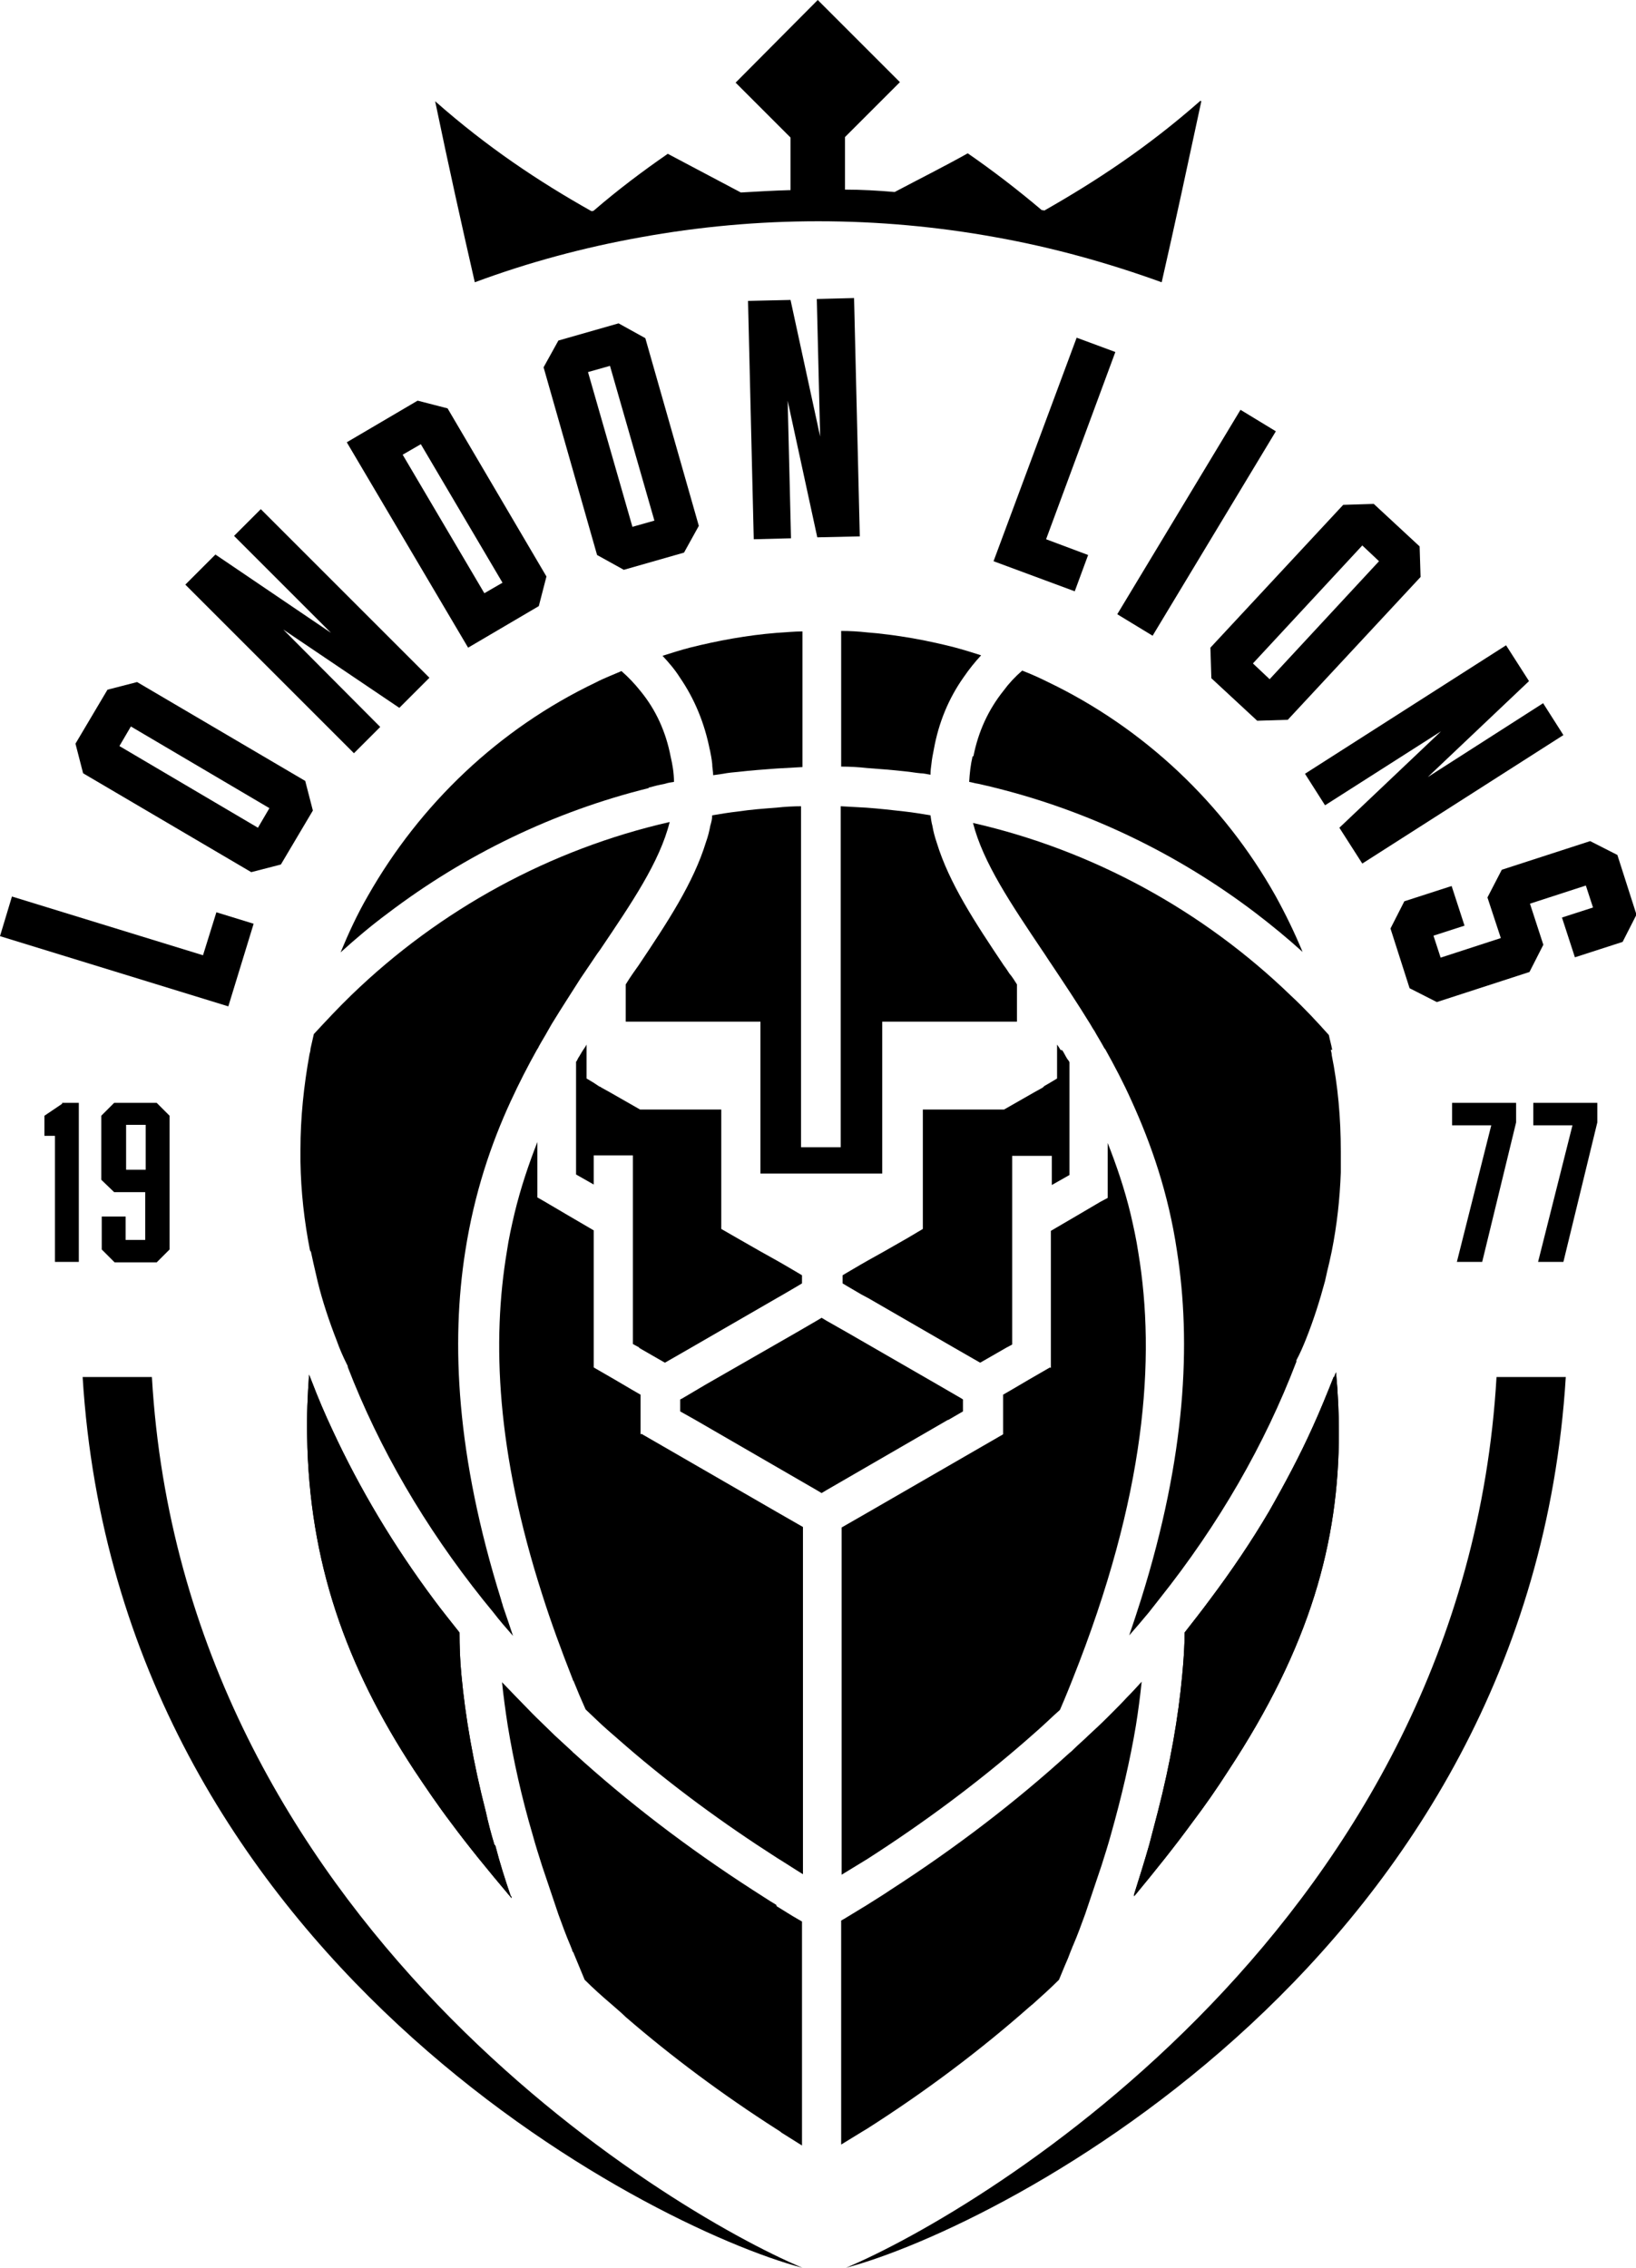 <?xml version="1.0" encoding="UTF-8"?>
<svg id="Layer_1" xmlns="http://www.w3.org/2000/svg" version="1.1" viewBox="0 0 342.5 474.8">
  <!-- Generator: Adobe Illustrator 29.2.1, SVG Export Plug-In . SVG Version: 2.1.0 Build 116)  -->
  <g>
    <path d="M42.5,200l2.8-9,7.8,2.4-5.3,17.3L0,196l2.5-8.3,40,12.3Z"/>
    <path d="M22.5,144.4l6.2-1.6,35.2,20.7,1.6,6.2-6.7,11.3-6.2,1.6-35.2-20.7-1.6-6.2,6.7-11.3ZM27.4,152.1l-2.4,4.1,29,17.1,2.4-4.1-29-17.1Z"/>
    <path d="M49.1,112.1l5.5-5.5,35.3,35.3-6.3,6.3-24.3-16.4,20.3,20.4-5.5,5.5-35.3-35.3,6.3-6.3,24.2,16.4-20.3-20.3Z"/>
    <path d="M87.5,83.9l6.2,1.6,20.7,35.2-1.6,6.2-14.8,8.7-25.4-43,14.8-8.7ZM88.1,93l-3.8,2.2,17.1,29,3.8-2.2-17.1-29Z"/>
    <path d="M129.5,67.7l5.6,3.1,11.2,39.3-3.1,5.6-12.6,3.6-5.6-3.1-11.2-39.3,3.1-5.6,12.6-3.6ZM127.7,76.6l-4.6,1.3,9.3,32.4,4.6-1.3-9.3-32.4Z"/>
    <path d="M171,62.6l7.8-.2,1.2,49.9-8.9.2-6.2-28.6.7,28.8-7.8.2-1.2-49.9,8.9-.2,6.2,28.6-.7-28.7Z"/>
    <path d="M219,112.9l8.8,3.3-2.8,7.6-17-6.3,17.4-46.8,8.1,3-14.5,39.2Z"/>
    <path d="M267.1,90.3l-25.8,42.8-7.4-4.5,25.8-42.8,7.4,4.5Z"/>
    <path d="M297.2,114.4l.2,6.4-27.8,29.9-6.4.2-9.6-8.9-.2-6.4,27.8-29.9,6.4-.2,9.6,8.9ZM288.7,117.5l-3.5-3.3-22.9,24.7,3.5,3.3,22.9-24.7Z"/>
    <path d="M323.1,147.3l4.2,6.6-42.1,26.9-4.8-7.5,21.3-20.2-24.3,15.5-4.2-6.6,42.1-26.9,4.8,7.5-21.2,20.1,24.2-15.5Z"/>
    <path d="M329.7,200.4l-2.7-8.3,6.5-2.1-1.5-4.6-11.7,3.8,2.8,8.6-2.9,5.7-19.4,6.3-5.7-2.9-4-12.5,2.9-5.7,9.9-3.2,2.7,8.3-6.5,2.1,1.5,4.6,12.6-4.1-2.8-8.5,3-5.8,18.5-6,5.7,2.9,4,12.5-2.9,5.7-9.9,3.2Z"/>
  </g>
  <path d="M251.5,21.2c-2.9,13.5-5.6,26.1-8.3,37.9-11.3-4.1-22.9-7.3-34.6-9.4-24.7-4.5-49.9-4.5-74.6,0-11.7,2.1-23.3,5.2-34.6,9.4-2.7-11.8-5.5-24.4-8.3-37.9,11,9.7,21.7,16.8,32.7,23,.2,0,.4,0,.5-.1,5.1-4.4,10.3-8.3,15.5-11.9,5.1,2.7,10.2,5.4,15.3,8.1,3.4-.2,6.9-.4,10.4-.5v-11l-11.5-11.5L171.2,0l16.3,16.3.9.9h0s-11.5,11.5-11.5,11.5c0,1.4,0,9.7,0,11,3.5,0,6.9.2,10.4.5,5.1-2.7,10.3-5.3,15.3-8.1,5.2,3.6,10.3,7.5,15.5,11.9.2,0,.4,0,.5.1,10.9-6.2,21.7-13.3,32.7-23Z"/>
  <g>
    <path d="M133.8,282.2l4,2.3,1.4.8,1.4-.8,4-2.3,18-10.4,1.4-.8,2.9-1.7,1-.6v-1.7l-1-.6-2.9-1.7-1.4-.8-3.4-1.9-4.9-2.8-3.3-1.9v-25h-17l-6.3-3.6-1.8-1-.3-.2h-.1c0,0-1.2-.8-1.2-.8l-1.5-.9v-7.1c-.2.4-.5.8-.7,1.1-.4.6-.7,1.2-1.1,1.8-.1.2-.2.5-.4.7v23.6l3.7,2.1v-6.1h8.2v39.5l1.3.7Z"/>
    <path d="M203.6,158.4c-.4,1.7-.6,3.5-.7,5.3.6.1,1.2.3,1.9.4,1.2.3,2.3.5,3.4.8,19.8,4.9,38.4,13.9,54.6,26.2,3.4,2.6,6.7,5.3,9.9,8.2-1.7-4.1-3.6-8-5.7-11.8,0,0,0,0,0,0-10.8-19.2-27.4-35-47.6-44.7-1.8-.9-3.6-1.7-5.4-2.4h0c-1.5,1.3-2.8,2.7-3.9,4.2-3.2,4-5.3,8.6-6.3,13.7h0Z"/>
    <path d="M148.6,156.9c.2,1,.4,2,.5,3,0,.8.2,1.6.2,2.4.7-.1,1.4-.2,2.1-.3,1-.2,2.1-.3,3.2-.4,2.6-.3,5.3-.5,8-.7,1.8-.1,3.6-.2,5.4-.3v-28.4c-1.8,0-3.6.2-5.4.3-6.2.5-12.2,1.6-18.2,3.1h0c-1.9.5-3.8,1.1-5.7,1.7,1.3,1.4,2.6,2.9,3.6,4.5,3.1,4.5,5.2,9.6,6.3,15.2Z"/>
    <path d="M135.8,164.9c1.1-.3,2.3-.6,3.4-.8.6-.2,1.2-.3,1.9-.4,0-1.8-.3-3.6-.7-5.3h0c-1-5.2-3.1-9.8-6.3-13.7-1.2-1.5-2.5-2.9-4-4.2-1.8.8-3.7,1.5-5.4,2.4-20.3,9.7-36.8,25.5-47.7,44.7-2.2,3.8-4,7.7-5.7,11.8,3.2-2.9,6.4-5.6,9.9-8.2,16.2-12.3,34.8-21.3,54.6-26.2Z"/>
    <path d="M65.1,262.1c.2.8.3,1.5.5,2.3.3,1.3.6,2.6.9,3.9,1,4.1,2.4,8.3,4,12.4h0c.6,1.7,1.3,3.3,2.1,4.9l.2.4h0c0,0,0,.2,0,.2,6.6,17.1,16.1,33.4,28.3,48.7.7.9,1.5,1.8,2.2,2.7h0c1.3,1.7,2.7,3.3,4.1,4.9-.7-2.1-1.4-4.2-2.1-6.2-.1-.5-.3-.9-.4-1.4-9.4-30.1-10.5-53.8-7.5-72.9,1.9-12.2,5.4-22.5,9.5-31.4,1.8-3.9,3.6-7.4,5.5-10.8.1-.2.3-.4.4-.7.6-1.1,1.3-2.2,1.9-3.3.3-.5.5-.9.8-1.4,2.2-3.6,4.3-6.8,6-9.5.7-1,1.4-2.1,2.1-3.1.7-1,1.3-2,2-2.9,6.6-9.8,12.5-18.4,14.6-26.8-25,5.7-48.1,18.3-66.6,36.2-2.7,2.6-5.3,5.4-7.9,8.2-.2,1-.5,2.1-.7,3.1,0,.4-.1.7-.2,1.1-1.2,6.6-1.9,13.3-1.9,20,0,.3,0,1.1,0,2.5h0c.1,6.3.8,12.5,2,18.6Z"/>
    <path d="M189.5,161.5c1.1.1,2.1.3,3.2.4.7,0,1.4.2,2.1.3,0-.8.1-1.6.2-2.3.1-1,.3-2,.5-3,1-5.6,3.1-10.7,6.3-15.2,1.1-1.6,2.3-3.1,3.6-4.5-1.9-.6-3.8-1.2-5.7-1.7-5.9-1.5-12-2.6-18.2-3.1-1.8-.2-3.6-.3-5.4-.3v28.4c1.8,0,3.6.1,5.4.3,2.7.2,5.3.4,8,.7Z"/>
    <path d="M167.9,168.8c-1.8,0-3.6.1-5.4.3-2.7.2-5.3.4-8,.8t0,0c-1.8.2-3.6.5-5.4.8,0,.8-.2,1.5-.4,2.2-.2,1.1-.5,2.3-.9,3.4-2.6,8.5-8,16.7-14.1,25.8-.4.6-.8,1.1-1.2,1.7-.5.7-1,1.5-1.5,2.3v7.8h28.2v31.8h25.5v-31.8h28.2v-7.8c-.5-.8-1-1.6-1.6-2.3-.4-.6-.7-1.1-1.1-1.6-6.1-9.1-11.5-17.3-14.1-25.8-.4-1.2-.7-2.3-.9-3.5-.2-.7-.3-1.5-.4-2.2-1.8-.3-3.6-.6-5.4-.8t0,0h0c-2.6-.3-5.3-.6-8-.8-1.8-.1-3.6-.2-5.4-.3v71.4h-8.3v-71.4Z"/>
    <path d="M222,219.8c-.2-.4-.5-.8-.7-1.1v7.1l-1.5.9-1.2.7h0c0,0-.3.3-.3.3l-1.8,1-6.3,3.6h-17v25l-3.2,1.9-4.9,2.8-3.4,1.9-1.4.8-2.9,1.7-1,.6v1.7l1,.6,2.9,1.7,1.5.8,18,10.4,4,2.3,1.4.8,1.4-.8,4-2.3,1.3-.7v-39.5h8.3v6.1l3.7-2.1v-23.6c-.1-.2-.2-.4-.4-.6-.4-.6-.7-1.3-1.1-1.9Z"/>
    <path d="M219.8,286.3l-4.5,2.6-3.4,2-1.9,1.1v8.3l-28.4,16.4-5.4,3.1v72.7c1.8-1.1,3.6-2.2,5.4-3.3,12-7.7,23.1-16,33.1-24.7.8-.7,1.7-1.5,2.5-2.2,1.6-1.4,3.1-2.9,4.7-4.3.6-1.4,1.2-2.8,1.8-4.3.3-.7.5-1.3.8-2,15.4-38.6,17.5-67.3,13.8-89.5-.4-2.7-1-5.4-1.6-8-1.3-5.4-3-10.3-4.8-14.9v11.5l-1.5.8h0s-5.1,3-5.1,3l-5.3,3.1v28.7Z"/>
    <path d="M278.9,219.8c-.2-1.1-.5-2.1-.7-3.1-2.5-2.8-5.1-5.6-7.9-8.2-18.5-17.9-41.6-30.5-66.6-36.2,2.1,8.3,8,17,14.5,26.7.7,1,1.3,2,2,3,2.6,3.9,5.4,8.1,8.1,12.5.3.5.5.9.8,1.3.6,1.1,1.3,2.2,1.9,3.3.1.2.2.4.4.6,1.9,3.4,3.8,7,5.5,10.8,4.1,9,7.7,19.3,9.5,31.4,3,19.2,1.9,42.9-7.5,72.9-.8,2.5-1.6,5-2.5,7.6,1.4-1.6,2.7-3.1,4.1-4.8h0c.8-1,1.5-1.9,2.2-2.8,12.5-15.7,22.1-32.4,28.7-49.7v-.3c.8-1.5,1.4-2.9,2-4.4,1.6-4,2.9-8.1,4-12.2h0c.3-1.4.6-2.7.9-3.9.2-.8.3-1.5.5-2.3,1.1-5.5,1.7-11,1.9-16.5,0-.2,0-.5,0-.7,0,0,0,0,0,0v-.2c0-1.7,0-2.8,0-3.3v-.3c0-6.9-.6-13.7-1.9-20.1,0-.4-.1-.7-.2-1.1Z"/>
    <path d="M279.2,288.3c-1.4,3.5-2.8,7-4.4,10.5h0c-2.7,6-5.8,11.8-9.1,17.6-3.7,6.3-7.9,12.5-12.4,18.5-1.7,2.3-3.5,4.6-5.3,6.9,0,2.8-.2,5.8-.5,8.9-.8,8.8-2.5,18.5-5.1,28.6h0c-.6,2.3-1.2,4.6-1.8,6.9-1,3.5-2.1,7-3.2,10.5h0c0,0,0,.2,0,.3,0,0,.2-.2.3-.3,4.3-5.2,8.3-10.2,11.8-15,2.8-3.7,5.3-7.3,7.6-10.9,17.2-26.1,23.2-48,23.2-70.9,0-4.1-.2-8.3-.6-12.6-.1.3-.3.7-.4,1Z"/>
    <path d="M239,352.1c-1,1.1-2,2.2-3.1,3.3-1,1.1-2.1,2.2-3.2,3.3-.3.3-.6.6-.9.9-1.3,1.3-2.6,2.5-3.9,3.7-1,1-2.1,1.9-3.1,2.9-.3.3-.6.6-.9.8-11.2,10.2-23.7,19.8-37.5,28.7-1.6,1.1-3.3,2.1-5,3.2-1.5.9-3.1,1.9-4.6,2.8l-.7.4v46.9c1.5-.9,2.9-1.8,4.4-2.7.1,0,.2,0,.3,0h0s-.3,0-.3,0c.3-.2.7-.4,1-.6,12.4-7.9,23.8-16.5,34.1-25.6.2-.1.3-.3.5-.4,1.9-1.7,3.8-3.4,5.6-5.2.4-1,.8-1.9,1.2-2.9.5-1.1.9-2.1,1.3-3.2.2-.4.3-.8.5-1.2h0c.9-2.1,1.7-4.3,2.5-6.5l3.4-10.1c.7-2.2,1.4-4.4,2-6.6,2.2-7.8,4-15.5,5.2-22.7.5-3.1.9-6.2,1.2-9.1Z"/>
    <path d="M103.5,386.2c-.7-2.3-1.3-4.6-1.8-6.9-2.6-10.1-4.3-19.9-5.1-28.6t0,0c-.3-3.1-.4-6.1-.4-8.9-1.8-2.3-3.6-4.5-5.3-6.8-8.5-11.4-15.6-23.3-21.3-35.6h0c0,0,0,0,0,0-1.6-3.4-3-6.7-4.3-10.1l-.2-.5c-.1-.3-.3-.7-.4-1-.3,4.4-.5,8.7-.4,12.9.4,26.3,8.1,48.1,22.4,69.9,2.4,3.6,4.9,7.3,7.7,11,3.7,5,7.8,10,12.1,15.1.2.2.4.5.6.7,0-.2,0-.3-.2-.5-1.2-3.5-2.3-7-3.2-10.5Z"/>
    <path d="M162.5,398.8c-1.7-1-3.3-2.1-4.9-3.1h0c-13.8-8.9-26.3-18.5-37.5-28.7,0,0-.2-.1-.2-.2-1.3-1.2-2.6-2.4-3.8-3.5,0,0,0,0-.1-.1h0c-1.2-1.2-2.5-2.4-3.7-3.6-.3-.3-.6-.6-.9-.9-1.2-1.2-2.4-2.5-3.6-3.7-.9-.9-1.8-1.9-2.7-2.8.3,2.9.7,5.9,1.2,9.1,1.2,7.3,2.9,15,5.2,22.8.6,2.2,1.3,4.4,2,6.6l3.4,10.1c.8,2.2,1.6,4.4,2.5,6.5.1.3.3.7.4,1,0,.1,0,.3.2.4.8,1.9,1.6,3.9,2.4,5.8,1.8,1.8,3.7,3.5,5.7,5.2,1,.9,2,1.7,2.9,2.6h0c9.6,8.3,20.2,16.2,31.6,23.5.3.2.7.4,1,.7h0c1.4.9,2.9,1.8,4.3,2.7v-46.9l-.7-.4c-1.6-.9-3.1-1.9-4.6-2.8Z"/>
    <path d="M134.1,300.3v-8.3l-1.9-1.1h0l-3.4-2-4.5-2.6v-28.7l-5.3-3.1-5.1-3-1.4-.8v-11.6c-1.8,4.6-3.5,9.6-4.8,15-.6,2.6-1.2,5.2-1.6,8-3.1,18.6-2.2,41.8,7.4,71.7,1.8,5.7,4,11.7,6.4,17.8,0,.1.1.3.2.4.8,2,1.6,3.9,2.5,5.9h0c1.5,1.4,3,2.9,4.6,4.3,1.3,1.1,2.6,2.3,3.9,3.4h0c9.6,8.3,20.2,16.1,31.6,23.4,1.8,1.1,3.6,2.3,5.4,3.4v-72.7l-5.4-3.1-28.4-16.4Z"/>
    <polygon points="198.5 297.3 201.6 295.5 201.6 293 201.3 292.8 196.3 289.9 177.4 279 173 276.5 172 275.9 171 276.5 166.7 279 147.7 289.9 142.8 292.8 142.4 293 142.4 295.5 145.6 297.3 171 312 172 312.6 173 312 198.4 297.3 198.5 297.3"/>
  </g>
  <g>
    <path d="M13.1,230.9h3.4v33.3h-5v-26.4h-2.2v-4.2l3.7-2.5v-.2Z"/>
    <path d="M32.8,230.9l2.7,2.7v28l-2.7,2.7h-8.8l-2.7-2.7v-6.9h5v4.9h4.1v-10h-6.5l-2.7-2.6v-13.4l2.7-2.7h8.8ZM26.4,244.9h4.1v-9.4h-4.1v9.4Z"/>
  </g>
  <g>
    <path d="M304,230.9h13.4v4.1l-7.1,29.2h-5.3l7.2-28.6h-8.2v-4.7Z"/>
    <path d="M321,230.9h13.4v4.1l-7.1,29.2h-5.3l7.2-28.6h-8.2v-4.7Z"/>
  </g>
  <path d="M279.2,288.3c-1.4,3.5-2.8,7-4.4,10.5h0c-2.7,6-5.8,11.8-9.1,17.6-3.7,6.3-7.9,12.5-12.4,18.5-1.7,2.3-3.5,4.6-5.3,6.9,0,2.8-.2,5.8-.5,8.9-.8,8.8-2.5,18.5-5.1,28.6h0c-.6,2.3-1.2,4.6-1.8,6.9-1,3.5-2.1,7-3.2,10.5h0c0,0,0,.2,0,.3,0,0,.2-.2.3-.3,4.3-5.2,8.3-10.2,11.8-15,2.8-3.7,5.3-7.3,7.6-10.9,17.2-26.1,23.2-48,23.2-70.9,0-4.1-.2-8.3-.6-12.6-.1.3-.3.7-.4,1Z"/>
  <path d="M103.5,386.2c-.7-2.3-1.3-4.6-1.8-6.9-2.6-10.1-4.3-19.9-5.1-28.6t0,0c-.3-3.1-.4-6.1-.4-8.9-1.8-2.3-3.6-4.5-5.3-6.8-8.5-11.4-15.6-23.3-21.3-35.6h0c0,0,0,0,0,0-1.6-3.4-3-6.7-4.3-10.1l-.2-.5c-.1-.3-.3-.7-.4-1-.3,4.4-.5,8.7-.4,12.9.4,26.3,8.1,48.1,22.4,69.9,2.4,3.6,4.9,7.3,7.7,11,3.7,5,7.8,10,12.1,15.1.2.2.4.5.6.7,0-.2,0-.3-.2-.5-1.2-3.5-2.3-7-3.2-10.5Z"/>
  <path d="M168,474.8c-28.7-12.1-129.6-72.6-136.2-186.5h-14.5c7.5,121.5,118.4,178,150.7,186.5"/>
  <path d="M177.1,474.8c28.7-12.1,129.6-72.6,136.2-186.5h14.5c-7.5,121.5-118.4,178-150.7,186.5"/>
</svg>